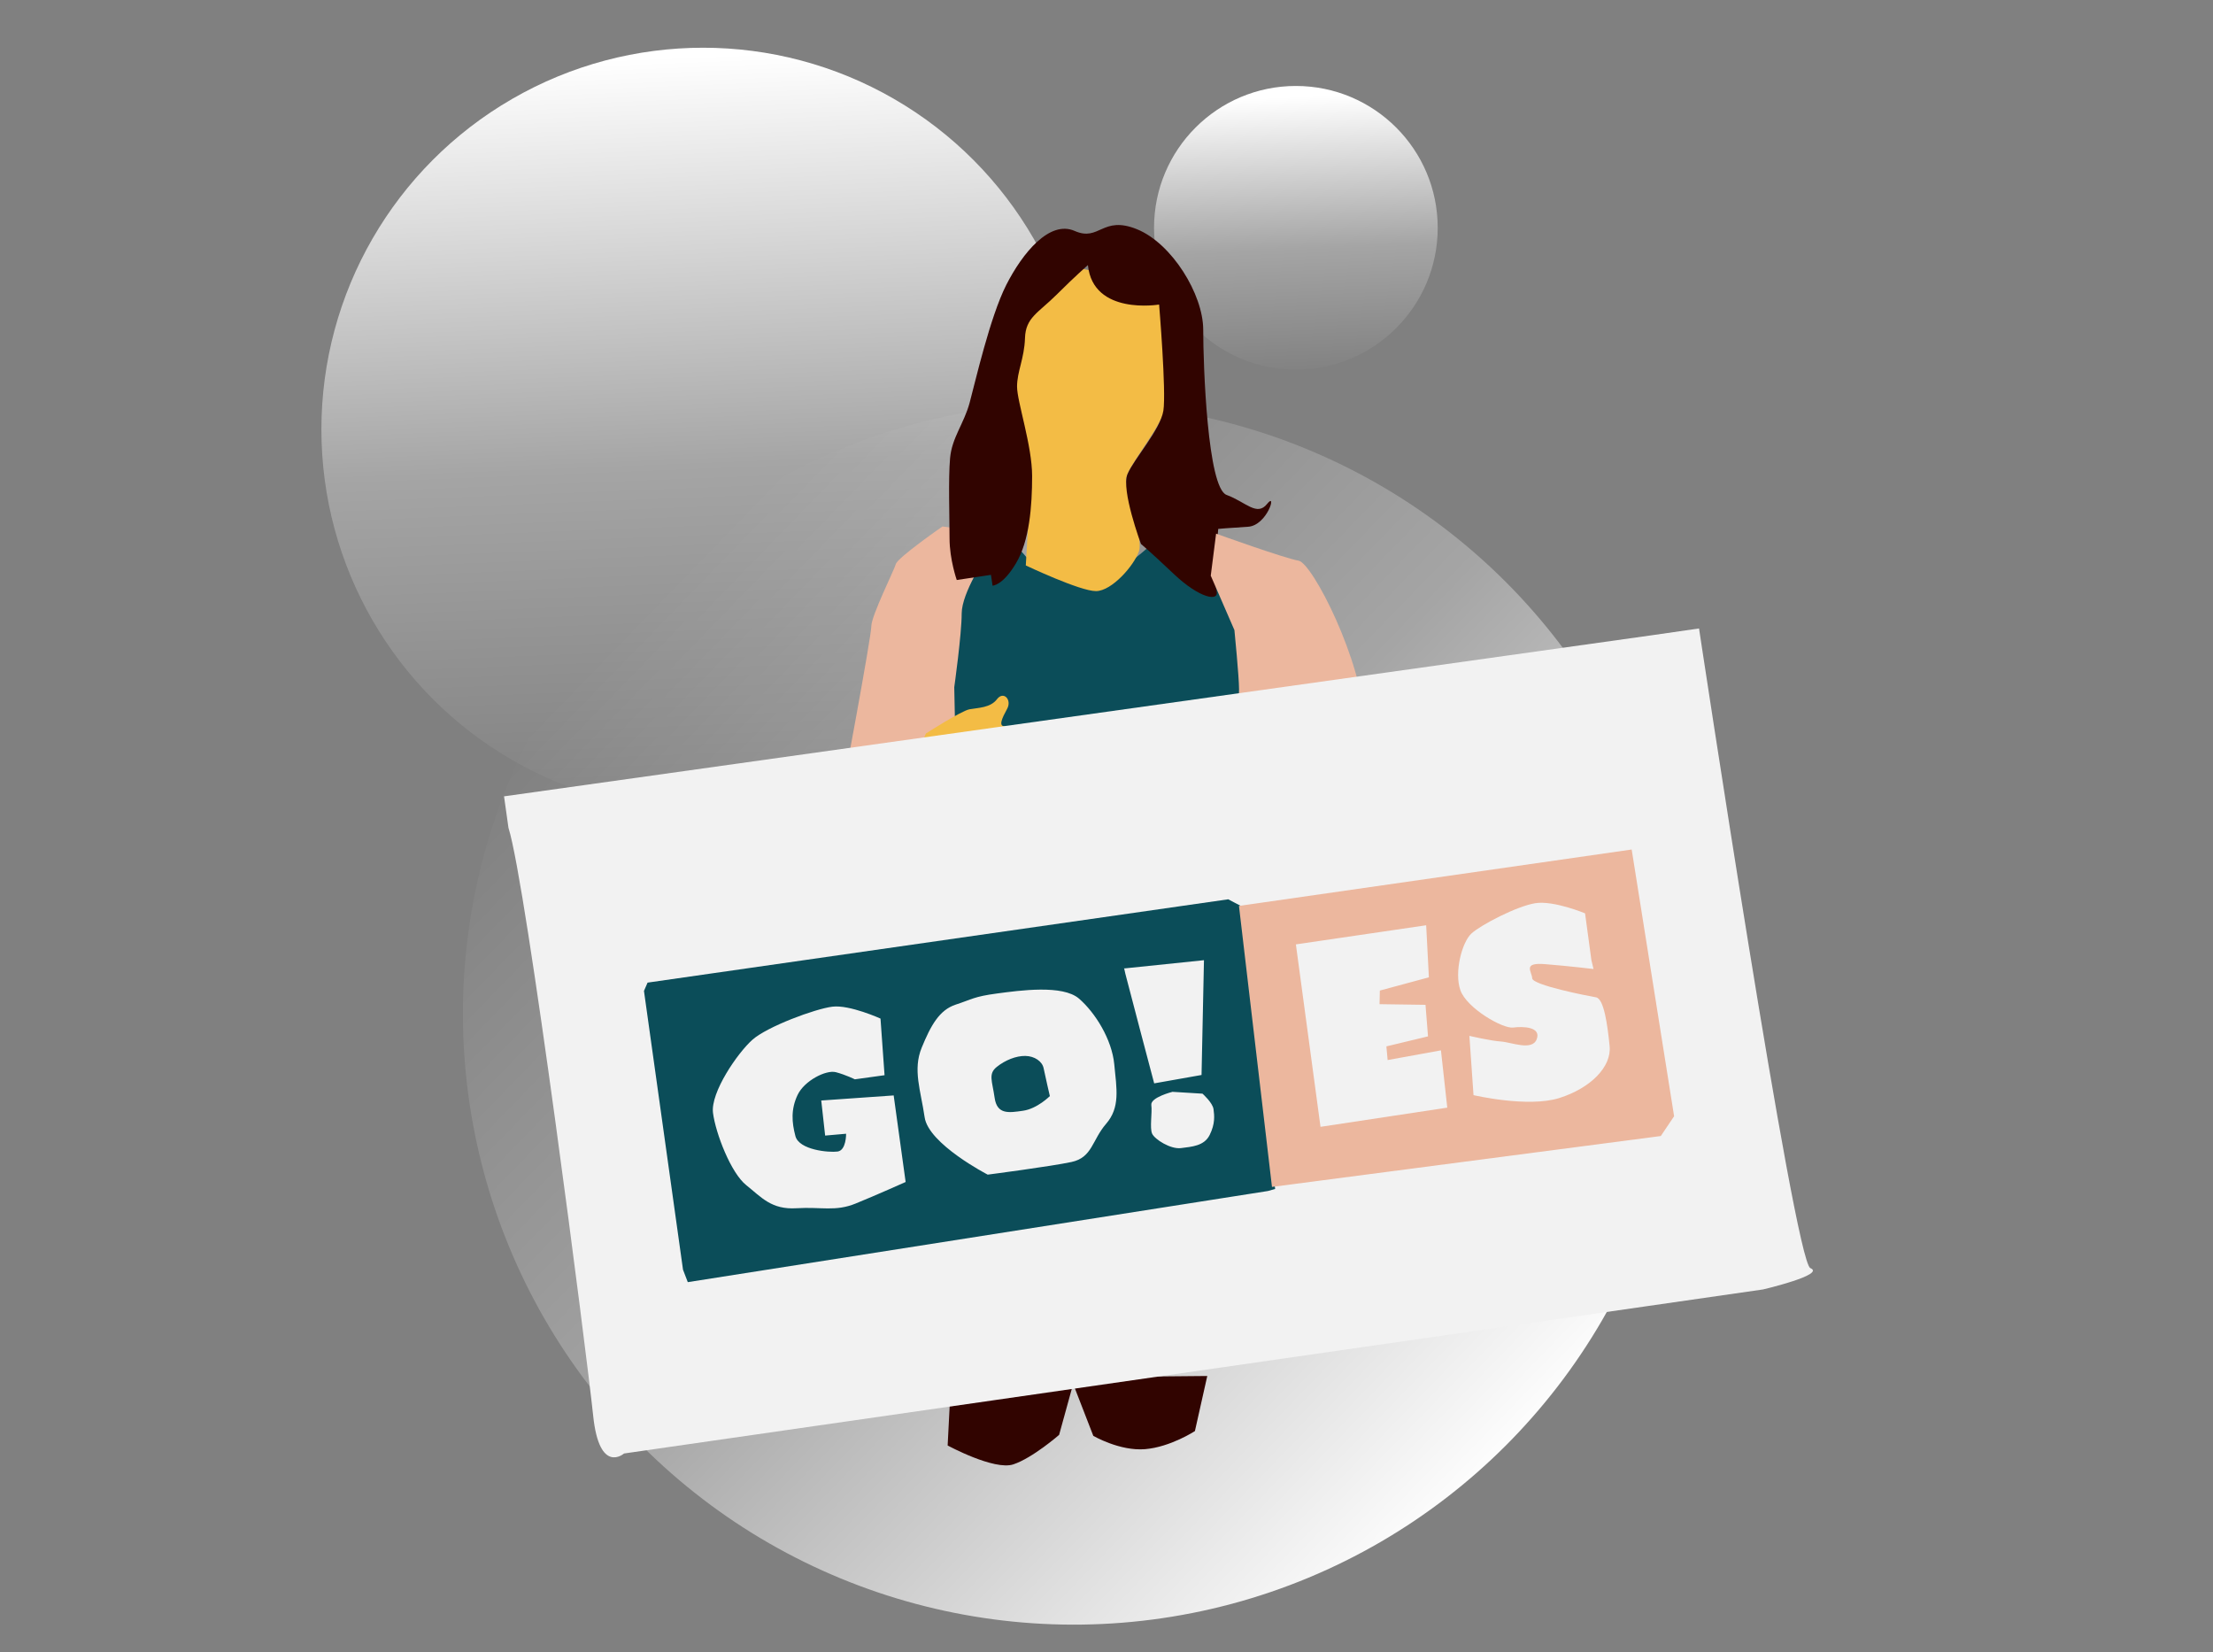 <?xml version="1.0" encoding="UTF-8"?>
<svg id="Ebene_1" data-name="Ebene 1" xmlns="http://www.w3.org/2000/svg" xmlns:xlink="http://www.w3.org/1999/xlink" version="1.1" viewBox="0 0 300.97 224.68">
  <rect x="0" y="0" width="300.97" height="224.68" fill="#808080" stroke="none"/>
  <defs>
    <style>
      .cls-1 {
        fill: #f3bc45;
      }

      .cls-1, .cls-2, .cls-3, .cls-4, .cls-5, .cls-6, .cls-7, .cls-8 {
        stroke-width: 0px;
      }

      .cls-1, .cls-4, .cls-5, .cls-7, .cls-8 {
        fill-rule: evenodd;
      }

      .cls-2 {
        fill: url(#Unbenannter_Verlauf_2-3);
      }

      .cls-3 {
        fill: url(#Unbenannter_Verlauf_2-2);
      }

      .cls-4 {
        fill: #0b4d59;
      }

      .cls-5 {
        fill: #310400;
      }

      .cls-6 {
        fill: url(#Unbenannter_Verlauf_2);
      }

      .cls-7 {
        fill: #f2f2f2;
      }

      .cls-8 {
        fill: #ecb79e;
      }
    </style>
    <linearGradient id="Unbenannter_Verlauf_2" data-name="Unbenannter Verlauf 2" x1="1.76" y1="228.2" x2="2.76" y2="228.2" gradientTransform="translate(-23583.03 878.92) rotate(87.45) scale(103.82 -103.82)" gradientUnits="userSpaceOnUse">
      <stop offset="0" stop-color="#fff"/>
      <stop offset=".54" stop-color="#fff" stop-opacity=".29"/>
      <stop offset="1" stop-color="#fff" stop-opacity="0"/>
    </linearGradient>
    <linearGradient id="Unbenannter_Verlauf_2-2" data-name="Unbenannter Verlauf 2" x1="1.85" y1="228.99" x2="2.22" y2="228.99" xlink:href="#Unbenannter_Verlauf_2"/>
    <linearGradient id="Unbenannter_Verlauf_2-3" data-name="Unbenannter Verlauf 2" x1="-2.3" y1="224.12" x2="-1.3" y2="224.12" gradientTransform="translate(37365.51 -912.38) rotate(-91.16) scale(166.13 -166.13)" xlink:href="#Unbenannter_Verlauf_2"/>
  </defs>
  <circle class="cls-6" cx="95.62" cy="58.4" r="51.91"/>
  <circle class="cls-3" cx="176.24" cy="30.98" r="19.29"/>
  <circle class="cls-2" cx="146.02" cy="137.85" r="83.07" transform="translate(-54.7 143.63) rotate(-45)"/>
  <path class="cls-4" d="M140.1,76.34l-4.02-4.6-8.02,12.25.18,16.95.13,3.79,38.01,1.91,2.93-3.16.32-18.29-4.73-8.84-7.28-3.24s-4.06,3.86-6.42,4.88c-2.36,1.01-11.1-1.65-11.1-1.65Z"/>
  <path class="cls-5" d="M129.35,187.43l-.47,9.13s6.32,3.43,8.93,2.57,6.23-4.01,6.23-4.01l1.91-6.93,2.74,7.06s3.6,2.1,7.05,1.81c3.45-.29,6.77-2.46,6.77-2.46l1.68-7.49-34.85.32Z"/>
  <path class="cls-8" d="M134.13,75.64s-3.34,4.96-3.34,7.79-1.01,10.02-1.01,10.02l.11,5.34-.32,5.12-14.99,3.62s3.92-20.95,3.92-22.37,3.08-7.57,3.33-8.45c.24-.89,6.35-5.12,6.35-5.12l3.03.4,2.9,3.65Z"/>
  <path class="cls-1" d="M139.51,76.89s.55-8.84.55-11.12-1.54-4.18-1.68-5.75c-.13-1.56-1.17-6.75-1.11-8.17.07-1.42,2.03-6.83,2.79-8.76.76-1.93,3.22-6.67,5.72-6.67s11.54,2.48,12.15,4.73c.62,2.26,1.03,11.75.54,14.29-.49,2.53-4.9,7.72-5.27,9.43-.37,1.71,2.36,8.14,1.7,10.09-.67,1.95-3.68,5.4-5.83,5.42-2.15.03-9.56-3.49-9.56-3.49Z"/>
  <path class="cls-1" d="M171.8,150.36s4.78-1.12,6.4,1.05c1.61,2.17-1.72,4.41-2.32,6.36-.6,1.95-.67,9.32-.24,11.4.43,2.08.74,6.02-.02,6.92-.76.9-5.06,7.59-5.06,7.59,0,0,.04-2.76.41-3.59.36-.83,1.02-2.78,1.02-3.63s-.98,1.23-1.41.72c-.43-.51-1.54-5.14-1.07-6.72.46-1.58.82-6.33.85-7.6.04-1.27,1.44-12.51,1.44-12.51Z"/>
  <path class="cls-1" d="M125.95,99.73s4.76-3.06,5.9-3.28c1.15-.21,2.85-.19,3.74-1.37.89-1.17,2.06.07,1.38,1.31-.68,1.24-1.21,2.37-.34,2.37s1.6,1.51,1.6,1.51c0,0,1,1.78-3.82,1.85-4.82.07-7.72-.22-7.72-.22,0,0-1.94.22-.75-2.18Z"/>
  <path class="cls-5" d="M147.94,36.06s-1.7,1.48-4.22,3.99c-2.53,2.52-4.23,3.12-4.32,5.92-.09,2.79-1.08,4.55-1.08,6.6s2.05,8.01,2.05,12.16-.37,8.81-2.19,11.86c-1.81,3.05-3.19,3.05-3.19,3.05l-.22-1.47-4.65.7s-.98-2.8-.98-5.66-.18-8.09.07-10.9c.25-2.81,1.88-4.67,2.66-7.54.78-2.88,2.77-11.65,4.98-16.02,2.22-4.37,5.9-8.84,9.3-7.35,3.4,1.5,3.74-2.15,8.48-.23,4.73,1.92,9.01,8.84,9.01,13.68s.58,21.51,3.18,22.45c2.6.95,4.12,2.97,5.51,1.22,1.39-1.76.03,2.95-2.61,3.11-2.65.16-4.04.29-4.04.29,0,0-.65,6.81-.23,8.41.42,1.59-2.36.99-5.8-2.27-3.45-3.26-4.48-4.1-4.48-4.1,0,0-2.73-7.36-1.83-9.48.9-2.12,4.46-6.02,4.88-8.63.41-2.6-.58-14.44-.58-14.44,0,0-8.97,1.52-9.68-5.34Z"/>
  <path class="cls-8" d="M164.66,78.31l.73-5.74s9.31,3.35,11.21,3.67,8.71,13.71,8.99,22.11c.27,8.4,1.08,32.25.75,36s-5.86,18.46-5.86,18.46l-1.93.04s-2.64-2.09-3.72-2.09-2.36.05-2.36.05h-1.6l-1.77-1.3-1.18-39.18s.59-14.9.59-16.6-.63-8.05-.63-8.05l-3.21-7.38Z"/>
  <path class="cls-7" d="M69.15,112.56l-.6-4.27,156.06-21.9,6.46-.93s12.98,86.09,15.14,86.98c2.16.89-6.42,2.9-6.42,2.9l-154.92,22.31s-3.36,2.95-4.2-5.15c-.84-8.1-9.07-72.25-11.52-79.94Z"/>
  <path class="cls-4" d="M168.9,123.27l-1.86-.98-78.97,11.33-.49,1.13,5.31,37.91.65,1.69,78.88-12.39,1-.28-4.52-38.43ZM123.17,160.75l-1.63-11.79-9.85.69.53,4.77,2.85-.25s.04,2.26-1.16,2.42-5.22-.21-5.73-2.09c-.5-1.88-.63-3.65.29-5.6.91-1.94,3.88-3.45,5.21-3.1,1.33.35,2.58.97,2.58.97l4.04-.56-.55-7.7s-4.19-1.9-6.53-1.62c-2.34.28-8.88,2.71-10.89,4.5-2.01,1.78-5.72,7.17-5.36,9.95s2.44,8.18,4.53,9.83c2.08,1.66,3.42,3.34,6.82,3.13,3.4-.21,5.29.49,8.05-.64,2.76-1.12,6.8-2.93,6.8-2.93ZM134.33,159.73s-8.06-4.16-8.58-7.81c-.53-3.64-1.63-6.45-.4-9.45,1.23-3,2.39-5.13,4.63-5.86s2.46-1.09,5.6-1.51c3.13-.42,8.94-1.22,11.16.69,2.22,1.92,4.47,5.54,4.8,8.92.33,3.38.82,5.88-1.1,8.1-1.93,2.22-1.87,4.59-4.71,5.2-2.84.61-11.4,1.72-11.4,1.72ZM159.46,148.47s-3.02.75-2.88,1.8-.24,3.12.11,3.89c.35.77,2.51,2.15,3.94,1.96s3.14-.27,3.89-1.79c.75-1.52.64-2.61.52-3.5s-1.5-2.11-1.5-2.11l-4.08-.25ZM142.79,149.04s-1.71,1.72-3.64,2c-1.93.28-3.55.56-3.88-1.76-.33-2.31-.89-3.24.28-4.19,1.17-.94,2.65-1.52,3.9-1.5s2.31.74,2.49,1.7c.19.96.84,3.75.84,3.75ZM152.91,131.69l10.83-1.12-.33,15.61-6.44,1.14s-3.64-13.75-3.92-14.9c-.28-1.15-.15-.75-.15-.75Z"/>
  <path class="cls-8" d="M168.5,123.19l53.41-7.67,5.77,36.27-1.81,2.69-52.88,6.92-4.49-38.21ZM216.43,130.55l-.86-6.35s-4.27-1.78-6.77-1.38c-2.5.4-7.41,2.95-8.69,4.13s-2.35,5.24-1.5,7.69c.85,2.45,5.76,5.27,7.17,5.09s3.83-.09,3.22,1.57c-.61,1.66-3.46.42-4.86.33-1.4-.09-4.3-.77-4.3-.77l.56,8.06s7.41,1.74,11.68.39c4.27-1.36,7.11-4.25,6.83-7.06-.28-2.82-.76-6.44-1.85-6.63-1.09-.19-8.63-1.65-8.68-2.59-.04-.93-1.38-2.18,1.78-1.92,3.16.25,6.56.66,6.56.66l-.29-1.22ZM176.25,128.42l17.71-2.6.37,7.08-6.67,1.8-.04,1.85,6.25.09.34,4.29-5.66,1.36.17,1.86,7.25-1.32.86,7.79-17.24,2.61-3.35-24.82Z"/>
</svg>